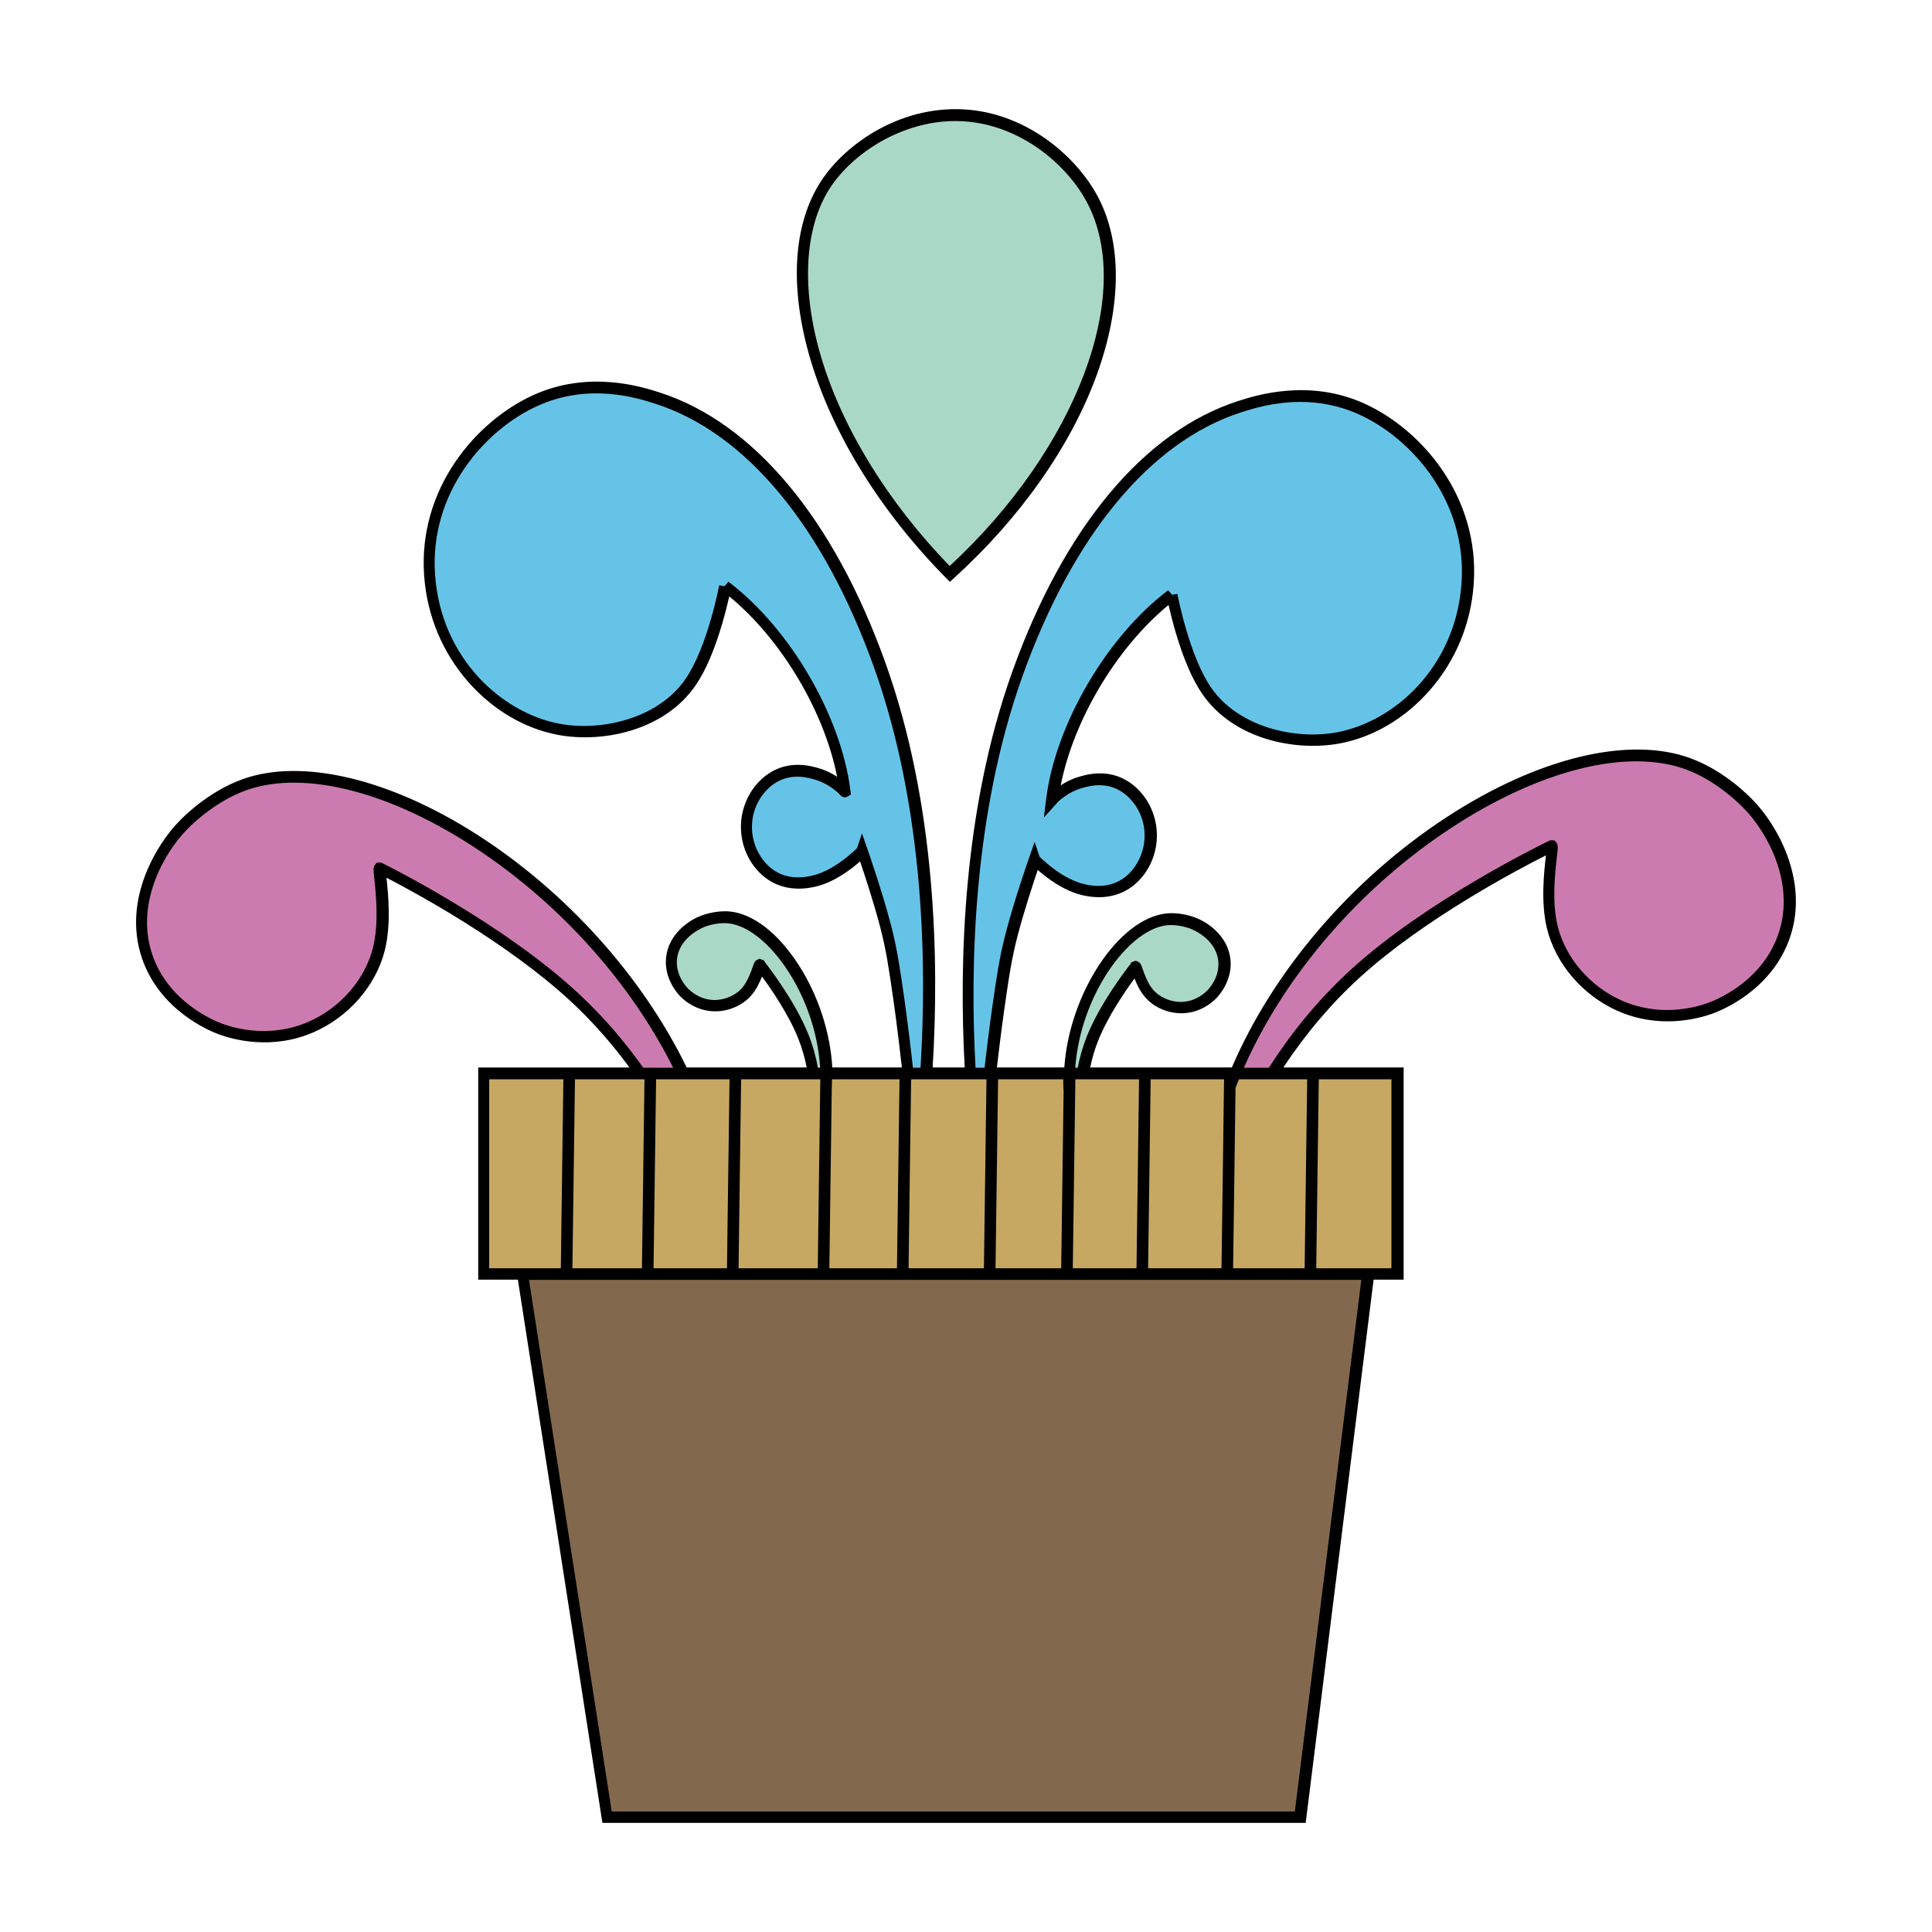 <?xml version="1.0" encoding="utf-8"?>
<!-- Generator: Adobe Illustrator 28.0.0, SVG Export Plug-In . SVG Version: 6.00 Build 0)  -->
<svg version="1.1" xmlns="http://www.w3.org/2000/svg" xmlns:xlink="http://www.w3.org/1999/xlink" x="0px" y="0px"
	 viewBox="0 0 1000 1000" style="enable-background:new 0 0 1000 1000;" xml:space="preserve">
<style type="text/css">
	.st0{fill:#C6A863;}
	.st1{fill:#A9D8C7;}
	.st2{fill:#82694E;}
	.st3{fill:#CC7BB0;}
	.st4{fill:#66C3E8;}
</style>
<g id="图层_1">
</g>
<g id="图层_3">
	<g>
		<g>
			<path d="M907.71,414.57c-0.97-1.06-14.18-15.27-32.62-22.07c-31.96-11.79-79.31-0.31-126.65,30.69
				c-48.94,32.05-89.29,79.14-110.83,129.31h-73.33c1.03-4.96,2.46-9.72,4.27-14.2c5.02-12.47,13.92-25.39,18.67-31.85
				c1.14,2.91,2.81,6.46,5.18,9.33c4.61,5.57,12.14,8.89,19.75,8.67c9.09-0.26,15.17-5.48,17.36-7.71
				c1.45-1.47,8.59-9.37,7.35-20.33c-1.4-12.25-12.1-19.26-18.24-21.49c-0.75-0.29-7.49-2.85-14.76-2.13
				c-24.73,2.41-50.37,41.4-52.96,79.71h-34.9c2.04-17.65,3.75-29.61,3.77-29.74c2.61-18.16,3.89-26.69,6.93-38.38
				c3.21-12.35,7.98-26.87,10.42-34.08c2.17,1.87,4.36,3.55,4.41,3.58c6.44,4.87,12.69,8.05,18.58,9.44
				c12.98,3.06,21.61-1.03,26.57-5c7.83-6.28,12.36-16.27,12.12-26.74c-0.24-10.78-5.74-21.04-14.34-26.76
				c-10.98-7.31-22.28-3.88-26.53-2.58c-3.5,1.06-6.53,2.69-8.89,4.24c6.61-33.79,28.96-71.34,55.82-93.36
				c0.05,0.22,0.1,0.44,0.15,0.67c0.7,3.07,1.86,7.86,3.44,13.24c4.09,13.96,8.76,24.8,13.88,32.21
				c16.29,23.57,48.23,29.78,71.01,25.58c17.35-3.2,33.89-12.94,46.58-27.41c13.46-15.35,21.37-34.35,22.86-54.96
				c3.29-45.31-27.11-80.3-56.76-93.65c-28.74-12.94-56.14-4.12-65.15-1.23c-48.65,15.65-90.17,65.4-116.91,140.1
				c-25.57,71.44-27.61,150.23-24.63,204.82h-16.59c3.41-55.76,1.74-136.26-24.38-209.24c-26.73-74.69-68.25-124.45-116.91-140.1
				c-9-2.9-36.41-11.71-65.15,1.23c-29.65,13.34-60.05,48.34-56.76,93.65c1.5,20.61,9.4,39.61,22.86,54.96
				c12.69,14.47,29.24,24.2,46.58,27.41c22.78,4.21,54.72-2,71.01-25.58c5.12-7.42,9.79-18.25,13.88-32.21
				c1.58-5.39,2.74-10.18,3.44-13.24c0.05-0.23,0.1-0.46,0.15-0.68c26.86,22.01,49.22,59.57,55.82,93.36
				c-2.37-1.55-5.4-3.18-8.9-4.24c-4.25-1.29-15.56-4.72-26.53,2.59c-8.6,5.72-14.09,15.98-14.34,26.76
				c-0.24,10.47,4.3,20.47,12.12,26.74c4.95,3.97,13.58,8.06,26.57,5c5.89-1.39,12.14-4.57,18.58-9.44
				c0.04-0.03,2.24-1.71,4.41-3.58c2.44,7.21,7.19,21.67,10.42,34.08c3.04,11.69,4.32,20.22,6.93,38.38
				c0.02,0.15,2.02,14.11,4.27,34.16h-36.01c-1.04-18.13-7.28-37.26-17.34-52.93c-10.57-16.47-23.58-26.6-35.68-27.78
				c-7.27-0.71-14.02,1.84-14.76,2.13c-6.14,2.23-16.85,9.24-18.24,21.49c-1.25,10.96,5.9,18.86,7.35,20.33
				c2.19,2.23,8.27,7.44,17.36,7.71c7.59,0.23,15.14-3.1,19.75-8.67c2.37-2.86,4.03-6.42,5.18-9.32
				c4.76,6.47,13.66,19.4,18.67,31.85c1.92,4.78,3.42,9.88,4.47,15.2h-62.14c-22.98-47.2-62.46-91.07-108.59-120.58
				c-45.17-28.89-90.46-39.61-121.13-28.67c-18.5,6.6-31.86,20.65-32.85,21.72c-11.23,11.26-29.69,40.49-19.41,70.85
				c9.14,26.99,34.66,37.63,39.69,39.49c7.61,2.82,27.64,8.35,49.24-1.06c17.99-7.84,32.05-23.93,36.71-42
				c3.5-13.58,1.86-29.38,0.98-37.86c0-0.03-0.01-0.07-0.01-0.1c14.73,7.62,62.42,33.41,95.43,64.03
				c10.91,10.12,21.09,21.6,30.32,34.19h-78.27v109.82h20.52l43.76,281.18h364.01l35.16-281.18h15.54V552.5h-62.25
				c11.73-17.73,25.1-33.45,39.79-46.78c33.33-30.26,81.33-55.54,96.12-62.99c0,0.03-0.01,0.07-0.01,0.1
				c-0.97,8.48-2.78,24.25,0.57,37.88c4.46,18.12,18.35,34.36,36.25,42.4c21.49,9.64,41.58,4.33,49.23,1.6
				c5.04-1.8,30.68-12.17,40.11-39.06C936.96,455.38,918.82,425.95,907.71,414.57z"/>
			<path d="M489.62,299.11l2.02,2.05l2.13-1.93c34.34-31.14,60.6-68.51,73.92-105.23c12.95-35.68,13.15-68.43,0.55-92.2h0
				c-10.7-20.2-35.33-41.93-66.22-44.94c-34.22-3.33-63.92,16.79-77.04,36.9c-14.55,22.31-16.51,55.07-5.51,92.26
				C430.91,224.68,455.82,264.84,489.62,299.11z"/>
		</g>
		<g>
			<path class="st0" d="M516.6,558.64l-0.75,55.43l-0.08,6l-0.49,36.39h34l0.49-36.39l0.08-6l0.67-49.25v-0.14
				c-0.03-0.42-0.06-0.81-0.08-1.22c-0.08-1.59-0.11-3.2-0.1-4.82H516.6z"/>
			<path class="st1" d="M556.56,552.64h1.27c1.02-5.24,2.54-10.8,4.81-16.44c6.84-16.97,20.1-34.19,22.5-37.24l0.36-0.8l2.37-0.92
				l1.18,0.54c1.26,0.59,1.58,1.51,2.28,3.5c0.91,2.63,2.63,7.52,5.35,10.81c3.41,4.11,9.3,6.67,14.96,6.5
				c6.91-0.2,11.57-4.2,13.25-5.91c1.11-1.13,6.61-7.19,5.67-15.45c-1.34-11.72-14.24-16.49-14.37-16.54l-0.11-0.04
				c-0.04-0.02-4.68-1.84-9.95-1.84c-0.67,0-1.35,0.03-2.04,0.1c-10.64,1.03-23.2,11.59-32.77,27.55
				C562.86,520.57,557.68,536.92,556.56,552.64z"/>
			<polygon class="st0" points="588.74,620.07 588.83,614.07 589.57,558.64 562.89,558.64 556.86,558.64 556.6,558.64 
				556.57,561.09 556.57,561.26 556.21,588 555.85,614.07 555.77,620.07 555.28,656.46 588.25,656.46 			"/>
			<polygon class="st0" points="594.75,620.07 594.25,656.46 632.25,656.46 632.74,620.07 632.83,614.07 632.85,611.87 
				632.86,611.75 633.06,597 633.06,596.87 633.27,581.1 633.53,561.86 633.57,558.64 595.58,558.64 594.83,614.07 			"/>
			<polygon class="st2" points="273.8,662.46 316.63,937.64 670.21,937.64 704.62,662.46 			"/>
			<path class="st0" d="M675.77,620.07l0.08-6l0.75-55.43h-16.54h-7.04h-11.75c-0.61,1.47-1.19,2.94-1.75,4.39l-0.01,0.08
				l-0.27,20.72l-0.01,0.02l-0.19,14.39l-0.21,15.83l-0.08,6l-0.5,36.39h37.03L675.77,620.07z"/>
			<path class="st3" d="M198.14,446.88c4.21,2.09,62.45,31.32,101.1,67.17c13.52,12.54,24.58,25.74,33.69,38.59h15.5
				c-21.79-43.45-57.49-83.66-100.07-112.2c-45.43-30.47-90.65-42.2-120.95-31.4c-17.4,6.21-30.38,20.05-30.51,20.19l-0.08,0.08
				c-10.32,10.32-27.36,37.12-18.01,64.73c8.27,24.42,31.51,34.1,36.09,35.79c6.93,2.56,25.16,7.6,44.76-0.94
				c16.33-7.12,29.09-21.68,33.29-38c3.23-12.54,1.67-27.63,0.83-35.75c-0.55-5.24-0.66-6.33,0.38-7.59l0.81-0.97l1.31-0.14
				C196.94,446.39,197.58,446.54,198.14,446.88z"/>
			<polygon class="st0" points="473.21,558.64 471.59,558.64 471.02,600.6 471.02,600.71 470.84,614.07 470.76,620.07 
				470.27,656.46 509.28,656.46 509.77,620.07 509.85,614.07 509.94,607.83 510.6,558.64 508.94,558.64 505.3,558.64 499.29,558.64 
				482.07,558.64 476.07,558.64 			"/>
			<path class="st3" d="M806.26,479.41c4.03,16.36,16.62,31.06,32.88,38.35c19.51,8.76,37.79,3.91,44.75,1.42
				c4.59-1.64,27.94-11.07,36.47-35.39c9.65-27.51-7.1-54.49-17.3-64.92l-0.08-0.09c-0.13-0.13-12.96-14.12-30.29-20.51
				c-7.67-2.83-16.31-4.21-25.69-4.21c-27.56,0-61.46,11.93-95.6,34.29c-47.21,30.91-86.24,76.06-107.57,124.29h12.94
				c10.68-16.67,24.61-34.58,42.96-51.23c38.98-35.38,97.52-63.99,101.83-66.08c0.55-0.32,1.19-0.47,1.83-0.41l1.27,0.11l0.86,1.02
				c1.03,1.27,0.91,2.36,0.31,7.6C804.9,451.75,803.17,466.83,806.26,479.41z"/>
			<polygon class="st0" points="272.86,656.46 290.28,656.46 290.77,620.07 290.85,614.07 291.6,558.64 253.21,558.64 
				253.21,656.46 266.8,656.46 			"/>
			<polygon class="st0" points="297.6,558.64 296.85,614.07 296.77,620.07 296.28,656.46 332.27,656.46 332.76,620.07 
				332.84,614.07 333.51,564.17 333.59,558.64 329.79,558.64 			"/>
			<polygon class="st0" points="423.76,620.07 423.84,614.07 424.2,587.42 424.55,561.35 424.55,561.28 424.59,558.64 
				424.27,558.64 418.25,558.64 383.6,558.64 382.85,614.07 382.77,620.07 382.28,656.46 423.27,656.46 			"/>
			<polygon class="st0" points="711.42,656.46 720.21,656.46 720.21,558.64 682.6,558.64 681.85,614.07 681.77,620.07 
				681.28,656.46 705.37,656.46 			"/>
			<path class="st0" d="M430.53,563.02v0.08l-0.69,50.97l-0.08,6l-0.49,36.39h35l0.49-36.39l0.08-6l0.75-55.43h-34.93
				c0,1.28-0.04,2.55-0.1,3.82C430.55,562.64,430.54,562.83,430.53,563.02z"/>
			<path class="st1" d="M424.5,552.64c-0.97-16.02-6.18-32.77-14.83-47.18c-9.57-15.96-22.12-26.52-32.77-27.55
				c-6.04-0.6-11.93,1.72-11.99,1.74l-0.1,0.04c-0.13,0.05-13.03,4.82-14.37,16.54c-0.94,8.26,4.55,14.32,5.67,15.45
				c1.68,1.71,6.34,5.71,13.25,5.91c5.68,0.16,11.55-2.39,14.96-6.5c2.72-3.29,4.43-8.18,5.35-10.81c0.7-1.99,1.02-2.91,2.28-3.5
				l1.14-0.53l2.38,0.87l0.38,0.83c2.02,2.57,15.65,20.25,22.5,37.25c2.42,6,3.99,11.91,5,17.44H424.5z"/>
			<path class="st4" d="M339.29,209.01c-9.35-3.01-34.21-11-60.85,0.99c-27.8,12.51-56.32,45.31-53.24,87.74
				c3.15,43.24,34.86,71.42,64.56,76.9c21.61,3.99,50.87-2.66,64.98-23.09c11.49-16.62,17.46-48.29,17.52-48.61l2.71,0.51l2.05-2.36
				l0.22,0.17c31.75,24.08,58.2,69.5,62.95,108.04l0.24,1.96l-1.71,0.99c-2.1,1.23-3.44-0.25-4.73-1.68
				c-0.03-0.03-4.9-4.83-11.65-6.88c-3.84-1.17-12.84-3.9-21.47,1.84c-5.48,3.64-11.42,11.31-11.66,21.9
				c-0.19,8.48,3.6,16.88,9.88,21.92c5.69,4.57,12.9,5.86,21.43,3.85c10.83-2.56,20.86-12,23.07-14.18l2.56-7.67l2.89,8.29
				c0.32,0.89,7.64,21.89,12.08,38.95c3.25,12.51,4.6,21.93,7.06,39.04c0.04,0.24,2.07,14.47,4.36,35.01h3.92
				c3.19-51.1,2.46-133.09-24.07-207.22C426.3,272.52,386.13,224.08,339.29,209.01z"/>
			<path class="st4" d="M703.22,214.42c-10.65-4.79-21.02-6.39-30.22-6.39c-13.82,0-25.01,3.6-30.63,5.41
				c-46.84,15.06-87,63.5-113.09,136.4c-25.78,72.02-27.2,151.47-24.35,202.8h4.68c2.09-18.13,3.84-30.37,3.87-30.59
				c2.46-17.11,3.82-26.53,7.07-39.04c4.43-17.05,11.76-38.05,12.07-38.94l2.9-8.29l2.56,7.66c2.2,2.18,12.23,11.63,23.06,14.18
				c8.53,2.01,15.74,0.72,21.44-3.84c6.28-5.04,10.06-13.44,9.87-21.93c-0.24-10.58-6.18-18.25-11.66-21.9
				c-8.62-5.74-17.62-3.01-21.47-1.84c-6.75,2.05-11.61,6.86-11.66,6.9l-7.35,8.14l1.16-9.43c4.76-38.54,31.2-83.95,62.88-107.98
				l0.29-0.22l2.05,2.35l2.71-0.5c0.06,0.32,6.04,31.99,17.52,48.61c14.12,20.42,43.37,27.07,64.99,23.08
				c29.7-5.48,61.41-33.65,64.55-76.9C759.54,259.73,731.02,226.94,703.22,214.42z"/>
			<polygon class="st0" points="339.59,558.64 339.54,562.41 339.39,573.54 338.84,614.07 338.76,620.07 338.27,656.46 
				376.28,656.46 376.63,630.31 376.63,630.29 376.74,622.27 376.74,622.25 376.77,620.07 376.85,614.07 377.6,558.64 
				357.94,558.64 351.34,558.64 			"/>
			<path class="st1" d="M501.12,62.97c-2.22-0.22-4.43-0.32-6.63-0.32c-27.79,0-53.17,16.7-64.8,34.52
				c-13.38,20.51-15.12,52.33-4.78,87.29c10.93,36.96,34.55,75.39,66.64,108.51c65.52-60.54,96.06-141.06,71.07-188.23
				C552.67,85.96,529.79,65.76,501.12,62.97z"/>
		</g>
	</g>
</g>
</svg>
